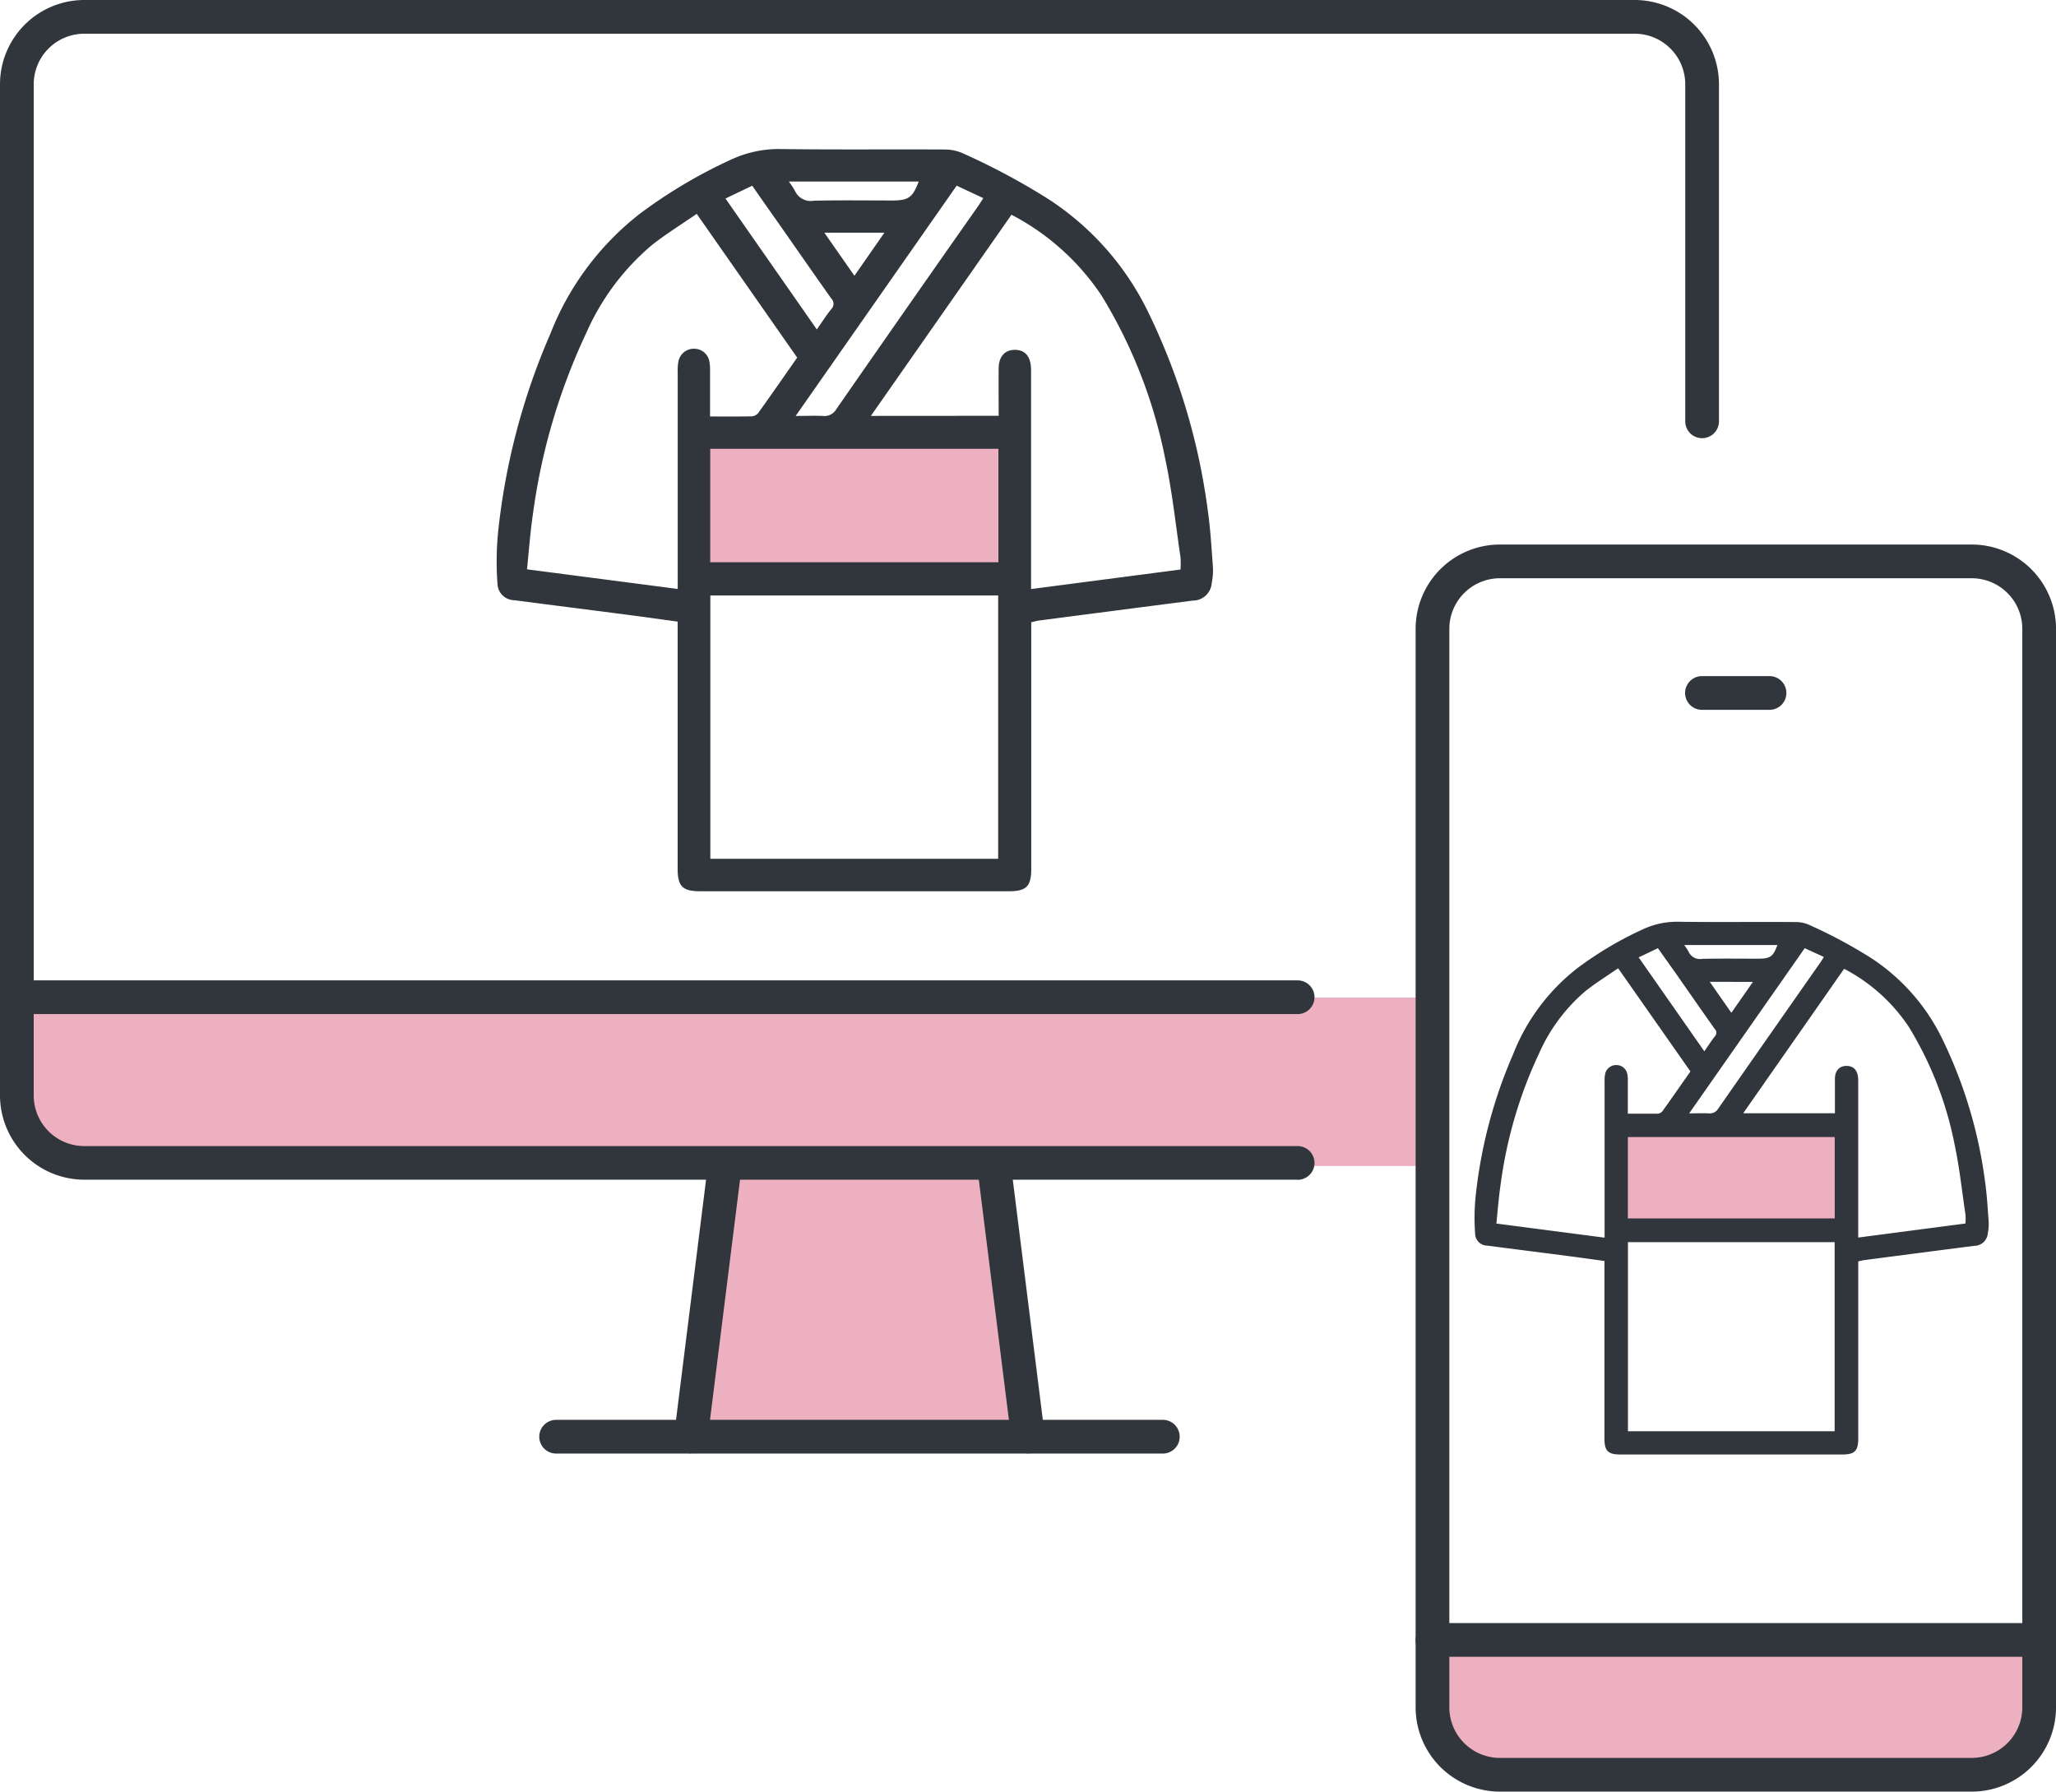 <svg xmlns="http://www.w3.org/2000/svg" width="70.001" height="61" viewBox="0 0 70.001 61">
  <g id="Group_2194" data-name="Group 2194" transform="translate(15880.706 6302.741)">
    <g id="Group_717" data-name="Group 717" transform="translate(-15863.795 -6297.668)">
      <rect id="Rectangle_16751" data-name="Rectangle 16751" width="11.134" height="4.948" transform="translate(6.575 10.162)" fill="#edb0c0"/>
      <g id="Group_713" data-name="Group 713" transform="translate(0 0)">
        <g id="Group_718" data-name="Group 718">
          <path id="Path_7434" data-name="Path 7434" d="M19.2,17.105v.335q0,4.034,0,8.068c0,.6-.169.763-.768.763H7.93c-.6,0-.769-.167-.769-.762q0-4.018,0-8.037V17.09c-.591-.08-1.161-.161-1.733-.235-1.277-.166-2.555-.327-3.833-.494a.578.578,0,0,1-.568-.559,10.3,10.3,0,0,1,.015-1.7A22.836,22.836,0,0,1,2.826,7.294,9.606,9.606,0,0,1,5.868,3.208,17.021,17.021,0,0,1,8.976,1.362,3.842,3.842,0,0,1,10.613,1c1.89.026,3.78.006,5.67.016a1.519,1.519,0,0,1,.6.135,23.332,23.332,0,0,1,2.872,1.535,9.551,9.551,0,0,1,3.469,3.956A21.851,21.851,0,0,1,25.21,13.3c.092.641.128,1.291.176,1.938a2.175,2.175,0,0,1-.041.536.642.642,0,0,1-.639.6q-2.615.336-5.228.678c-.087.011-.172.037-.279.06M8.274,25.166h9.8V16.2h-9.8Zm9.817-15.083c0-.573-.006-1.1,0-1.63.006-.4.227-.628.576-.615s.527.249.527.7q0,3.537,0,7.073v.371l5.088-.665a3.081,3.081,0,0,0,0-.419c-.167-1.124-.286-2.259-.524-3.368a16.926,16.926,0,0,0-2.167-5.545,8.291,8.291,0,0,0-3.064-2.748l-4.787,6.849ZM7.81,3.207c-.532.368-1.061.693-1.543,1.077a8.284,8.284,0,0,0-2.218,2.98,21.024,21.024,0,0,0-1.817,6.178c-.09.61-.134,1.226-.2,1.868l5.131.668V15.6q0-3.51,0-7.019a1.623,1.623,0,0,1,.026-.357A.532.532,0,0,1,7.731,7.8a.522.522,0,0,1,.509.43,1.511,1.511,0,0,1,.024.327c0,.5,0,1.01,0,1.549.507,0,.965.005,1.424-.005a.321.321,0,0,0,.221-.119c.446-.623.883-1.253,1.322-1.88L7.81,3.207m10.272,8H8.27v3.862h9.812ZM16.659,2.25l-5.48,7.838c.354,0,.641-.014.925,0a.468.468,0,0,0,.464-.238q2.4-3.456,4.819-6.9c.06-.086.114-.175.181-.278l-.909-.425M11.9,7.143c.177-.253.321-.481.49-.691a.254.254,0,0,0,0-.365c-.6-.847-1.193-1.7-1.789-2.553-.3-.425-.6-.849-.9-1.285l-.912.436L11.9,7.143m-.955-5.037a2.548,2.548,0,0,1,.208.314.589.589,0,0,0,.648.339c.889-.02,1.778-.007,2.667-.007.553,0,.694-.1.9-.646Zm1.21,1.742L13.18,5.315,14.2,3.849Z" transform="translate(-1 -0.999)" fill="#30363b"/>
        </g>
      </g>
    </g>
    <g id="Group_719" data-name="Group 719" transform="translate(-15830.501 -6271.359)">
      <rect id="Rectangle_16751-2" data-name="Rectangle 16751" width="7.992" height="3.552" transform="translate(4.721 7.295)" fill="#edb0c0"/>
      <g id="Group_713-2" data-name="Group 713" transform="translate(0 0)">
        <g id="Group_718-2" data-name="Group 718">
          <path id="Path_7434-2" data-name="Path 7434" d="M14.063,12.561V12.8q0,2.9,0,5.791c0,.429-.121.548-.551.548H5.974c-.431,0-.552-.12-.552-.547q0-2.885,0-5.769V12.55c-.424-.058-.834-.116-1.244-.169-.917-.119-1.834-.235-2.751-.354a.415.415,0,0,1-.408-.4A7.4,7.4,0,0,1,1.031,10.4a16.393,16.393,0,0,1,1.28-4.886A6.9,6.9,0,0,1,4.494,2.585,12.218,12.218,0,0,1,6.726,1.259,2.758,2.758,0,0,1,7.9,1c1.356.019,2.713,0,4.07.011a1.091,1.091,0,0,1,.431.1,16.749,16.749,0,0,1,2.062,1.1,6.856,6.856,0,0,1,2.491,2.84,15.685,15.685,0,0,1,1.424,4.777c.066.46.092.927.126,1.392a1.562,1.562,0,0,1-.03.385.461.461,0,0,1-.458.429q-1.877.241-3.753.487c-.062.008-.123.026-.2.043M6.222,18.347h7.037V11.908H6.222ZM13.269,7.52c0-.412,0-.791,0-1.17,0-.289.163-.451.414-.441s.379.179.379.5q0,2.539,0,5.077v.266l3.652-.478a2.212,2.212,0,0,0,0-.3c-.12-.807-.205-1.621-.376-2.418a12.15,12.15,0,0,0-1.556-3.981,5.952,5.952,0,0,0-2.2-1.973L10.146,7.52ZM5.888,2.584c-.382.264-.762.5-1.108.773A5.946,5.946,0,0,0,3.188,5.5a15.092,15.092,0,0,0-1.3,4.435c-.064.438-.1.88-.145,1.341l3.684.48V11.48q0-2.519,0-5.039a1.165,1.165,0,0,1,.018-.256.382.382,0,0,1,.391-.305.375.375,0,0,1,.365.308,1.084,1.084,0,0,1,.017.235c0,.363,0,.725,0,1.112.364,0,.693,0,1.022,0A.23.23,0,0,0,7.4,7.446c.32-.447.634-.9.949-1.349L5.888,2.584M13.262,8.33H6.219V11.1h7.043ZM12.241,1.9,8.307,7.524c.254,0,.46-.01.664,0A.336.336,0,0,0,9.3,7.357Q11.029,4.876,12.764,2.4c.043-.062.082-.126.13-.2L12.241,1.9M8.824,5.409c.127-.181.231-.345.351-.5a.182.182,0,0,0,0-.262c-.432-.608-.856-1.221-1.284-1.833L7.242,1.9l-.655.313,2.237,3.2M8.138,1.794a1.829,1.829,0,0,1,.149.225.423.423,0,0,0,.465.244c.638-.014,1.276-.005,1.914-.005.4,0,.5-.072.644-.464Zm.869,1.251L9.743,4.1l.734-1.052Z" transform="translate(-1 -0.999)" fill="#30363b"/>
        </g>
      </g>
    </g>
    <g id="Group_721" data-name="Group 721" transform="translate(-15880.706 -6302.741)">
      <g id="Group_722" data-name="Group 722" transform="translate(0)">
        <path id="Path_7435" data-name="Path 7435" d="M360.656,388v2.3a2.3,2.3,0,0,1-2.3,2.3H342.3a2.3,2.3,0,0,1-2.3-2.3V388Z" transform="translate(-291.229 -332.164)" fill="#edb0c0"/>
        <path id="Path_7436" data-name="Path 7436" d="M174.328,276l1.148,9.18H164l1.148-9.18Z" transform="translate(-140.475 -236.272)" fill="#edb0c0"/>
        <path id="Path_7437" data-name="Path 7437" d="M52.2,236v5.738H6.3a2.3,2.3,0,0,1-2.3-2.3V236H52.2Z" transform="translate(-3.426 -202.037)" fill="#edb0c0"/>
        <path id="Path_7438" data-name="Path 7438" d="M44.181,40.165H2.869A2.872,2.872,0,0,1,0,37.3V2.869A2.872,2.872,0,0,1,2.869,0H55.657a2.872,2.872,0,0,1,2.869,2.869V14.345a.574.574,0,1,1-1.148,0V2.869a1.723,1.723,0,0,0-1.721-1.721H2.869A1.723,1.723,0,0,0,1.148,2.869V37.3a1.723,1.723,0,0,0,1.721,1.721H44.181a.574.574,0,0,1,0,1.148" fill="#30363b"/>
        <path id="Path_7439" data-name="Path 7439" d="M44.181,233.148H.574a.574.574,0,1,1,0-1.148H44.181a.574.574,0,1,1,0,1.148" transform="translate(0 -198.621)" fill="#30363b"/>
        <path id="Path_7440" data-name="Path 7440" d="M149.23,337.148H128.574a.574.574,0,1,1,0-1.148H149.23a.574.574,0,1,1,0,1.148" transform="translate(-109.639 -287.658)" fill="#30363b"/>
        <path id="Path_7441" data-name="Path 7441" d="M233.72,282.328a.574.574,0,0,1-.569-.5L232,272.645a.574.574,0,1,1,1.139-.142l1.148,9.18a.574.574,0,0,1-.5.641.591.591,0,0,1-.072,0" transform="translate(-198.72 -232.844)" fill="#30363b"/>
        <path id="Path_7442" data-name="Path 7442" d="M160.574,282.327a.574.574,0,0,1-.57-.645l1.148-9.18a.574.574,0,1,1,1.139.142l-1.148,9.18a.574.574,0,0,1-.569.5" transform="translate(-137.049 -232.844)" fill="#30363b"/>
        <path id="Path_7443" data-name="Path 7443" d="M354.935,170.46H338.869A2.872,2.872,0,0,1,336,167.591V130.869A2.872,2.872,0,0,1,338.869,128h16.066a2.872,2.872,0,0,1,2.869,2.869v36.722a2.872,2.872,0,0,1-2.869,2.869m-16.066-41.312a1.723,1.723,0,0,0-1.721,1.721v36.722a1.723,1.723,0,0,0,1.721,1.721h16.066a1.723,1.723,0,0,0,1.721-1.721V130.869a1.723,1.723,0,0,0-1.721-1.721Z" transform="translate(-287.802 -109.46)" fill="#30363b"/>
        <path id="Path_7444" data-name="Path 7444" d="M357.23,385.148H336.574a.574.574,0,0,1,0-1.148H357.23a.574.574,0,0,1,0,1.148" transform="translate(-287.802 -328.738)" fill="#30363b"/>
        <path id="Path_7445" data-name="Path 7445" d="M402.869,161.148h-2.3a.574.574,0,1,1,0-1.148h2.3a.574.574,0,0,1,0,1.148" transform="translate(-342.622 -136.98)" fill="#30363b"/>
      </g>
    </g>
  </g>
</svg>
